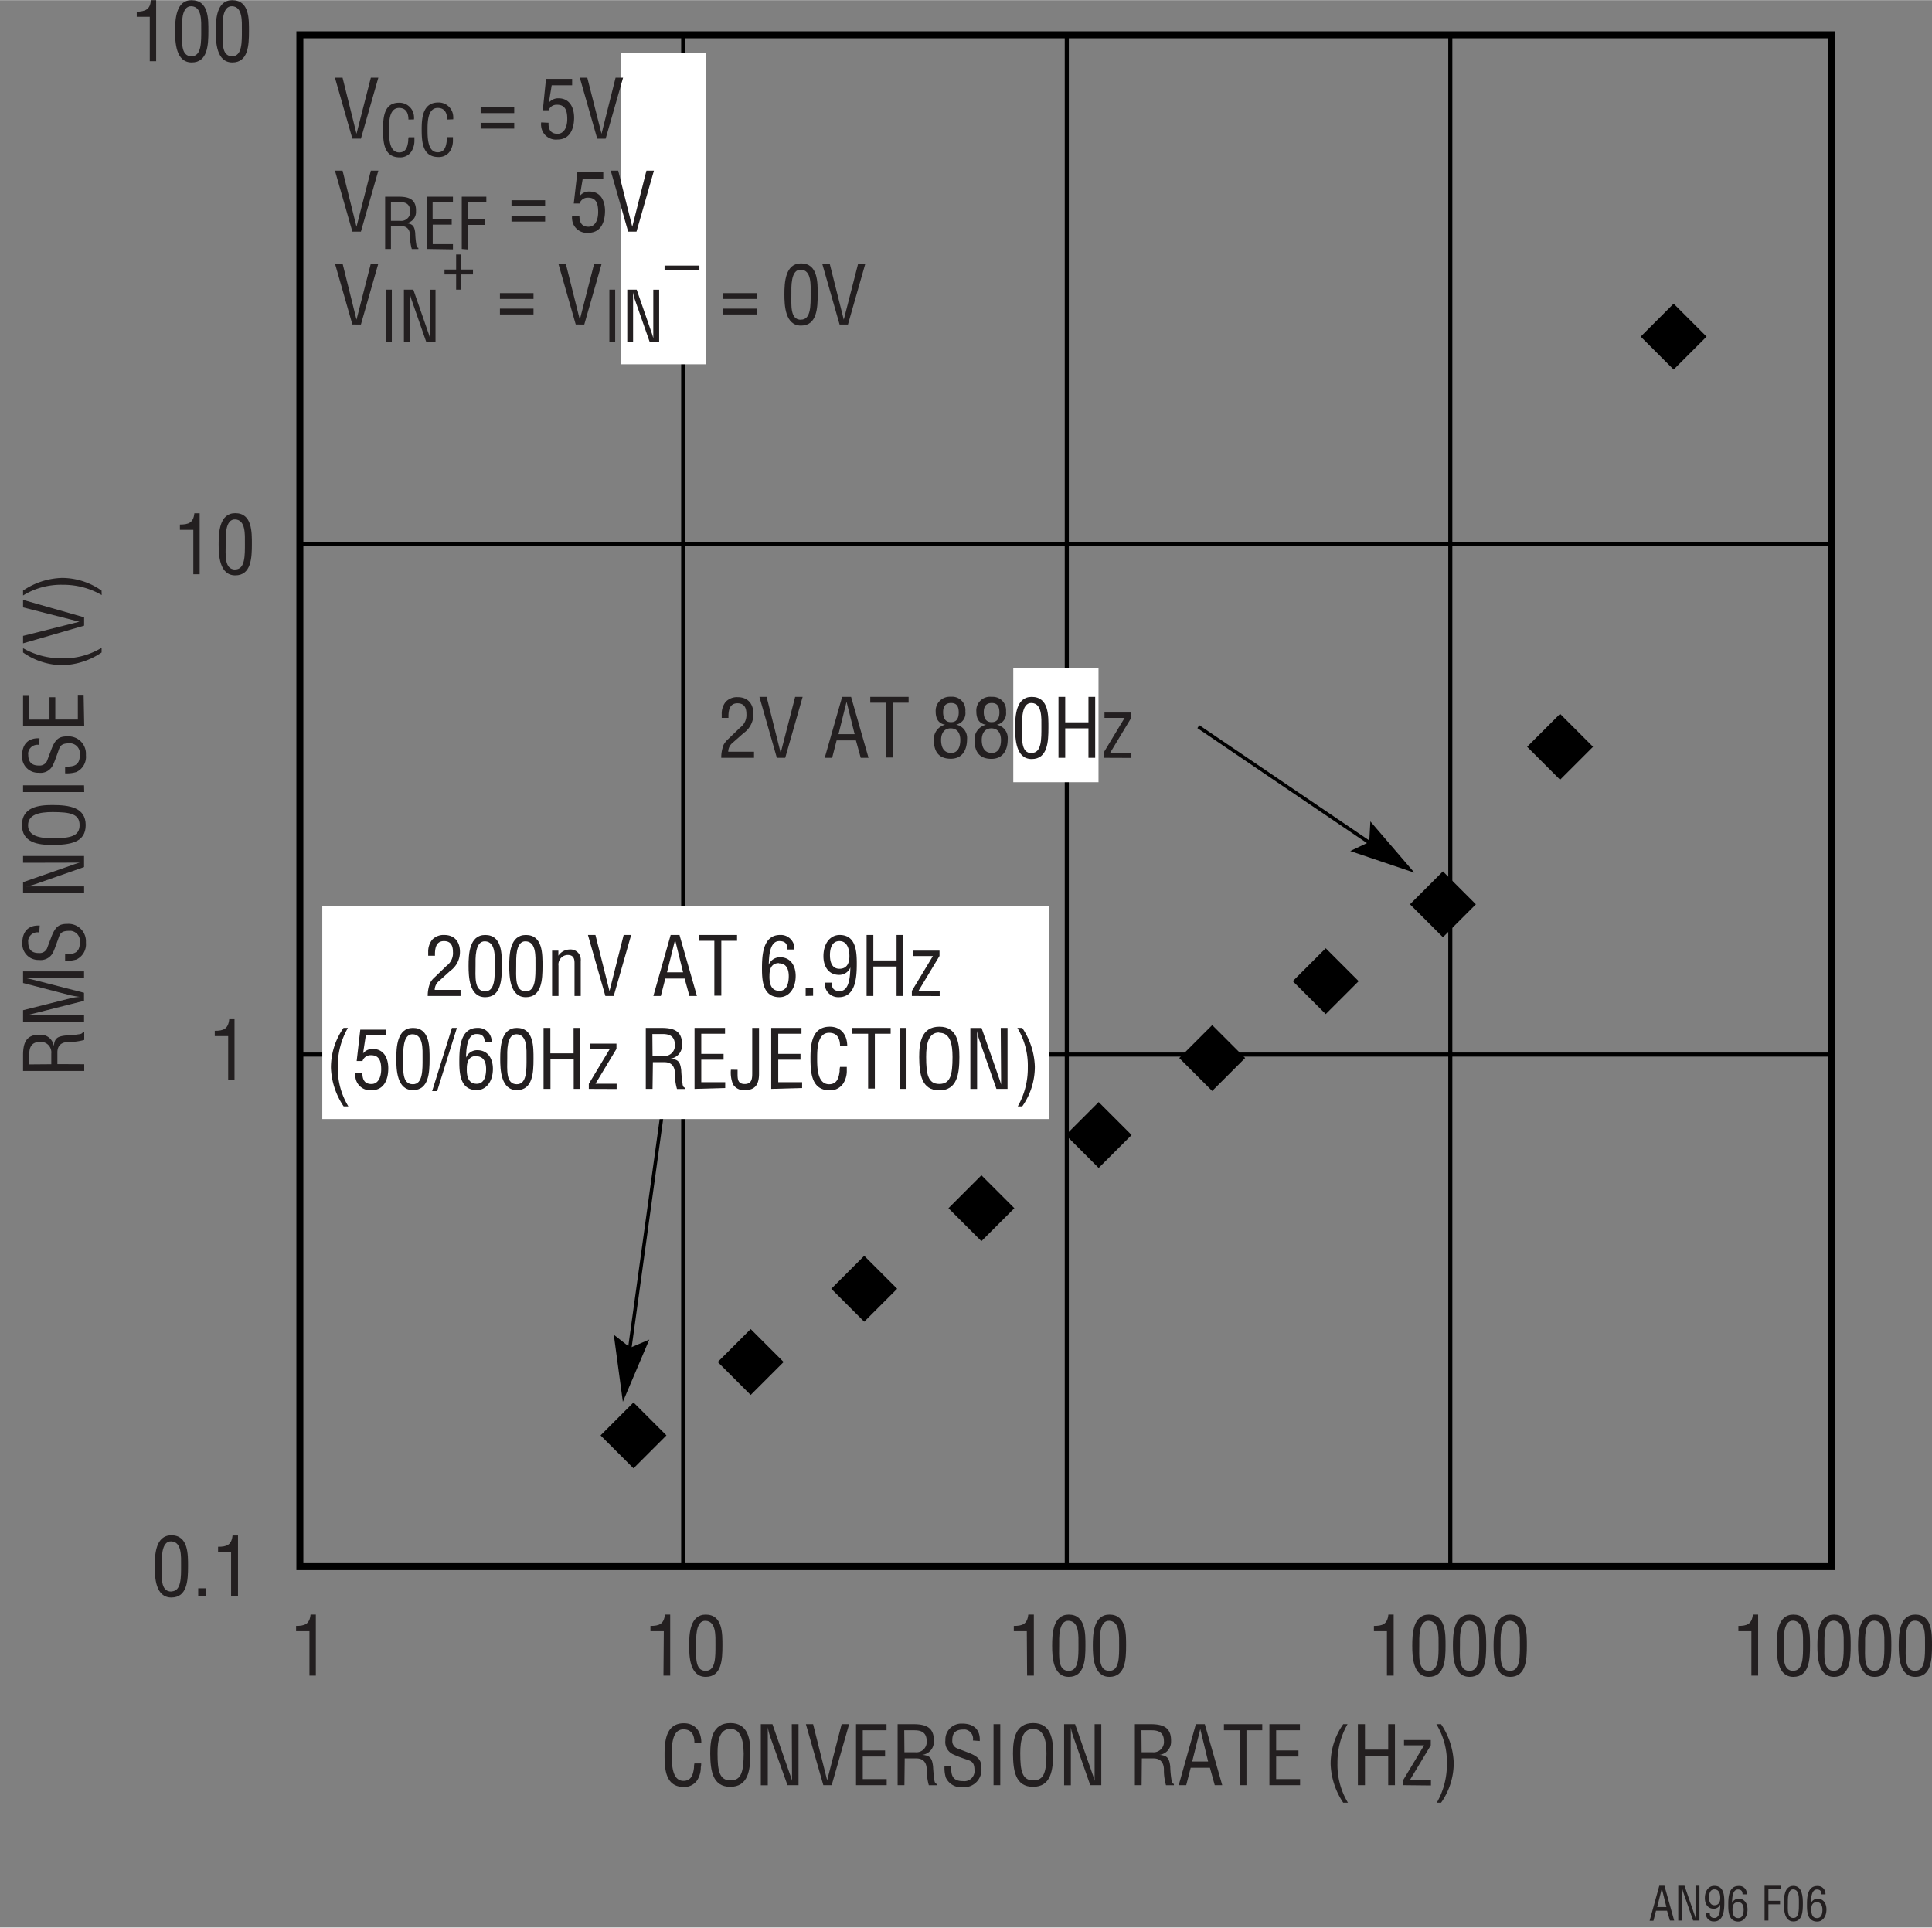 <svg id="fffe142b-5686-440a-bcba-03479a895970" data-name="ffb6f645-9a5a-4ba2-90ea-8032452f3702" xmlns="http://www.w3.org/2000/svg" width="4.62in" height="4.61in" viewBox="0 0 332.58 331.8"><rect x="0" y="0" width="332.58" height="331.8" fill="#808080" stroke="none"/><title>AN96 F06</title><path d="M119.57,300c0-1.25-.44-2.31-1.89-2.31-2,0-2,2.87-2,4.26s-.08,4.61,2,4.61c1.38,0,1.68-1.14,1.82-2.29a2.45,2.45,0,0,1,.07-.71h1.16a2.32,2.32,0,0,1-.06.64,4.16,4.16,0,0,1-.61,2.23,2.66,2.66,0,0,1-2.29,1.18c-3.23,0-3.34-3.13-3.34-5.63s.35-5.34,3.33-5.34c2,0,3,1.48,3,3.36Z" transform="translate(-0.03 0)" fill="#231f20"/><path d="M125.77,296.61c3.07,0,3.45,2.83,3.43,5.24,0,2.91-.39,5.73-3.46,5.73s-3.42-2.82-3.45-5.73C122.29,299.42,122.66,296.61,125.77,296.61Zm0,1c-1.79,0-2.24,1.88-2.22,4.22,0,3,.32,4.65,2.24,4.65s2.24-1.62,2.26-4.65C128,299.52,127.56,297.61,125.72,297.61Z" transform="translate(-0.03 0)" fill="#231f20"/><path d="M136.33,296.8h1.16v10.5h-1.9l-3-8.4a10.42,10.42,0,0,1-.39-1.58h0v10H131V296.8h2l3,8.6a9.61,9.61,0,0,1,.37,1.15h0v-1.18Z" transform="translate(-0.03 0)" fill="#231f20"/><path d="M144.91,296.8h1.29l-3,10.5h-1.44l-3-10.5H140l2.42,9.66h0Z" transform="translate(-0.03 0)" fill="#231f20"/><path d="M147.39,307.3V296.8h5.25v1.05h-4.09v3.47h3.84v1.05h-3.84v3.88h4.12v1.05Z" transform="translate(-0.03 0)" fill="#231f20"/><path d="M155.72,307.3h-1.17V296.8h2.71c2.2,0,3.6.57,3.53,3a2.26,2.26,0,0,1-2,2.28h0c1.36.12,1.69.56,1.86,2a22.61,22.61,0,0,0,.23,2.34c0,.19.12.66.4.66v.23h-1.36a10,10,0,0,1-.36-2.67c0-1-.42-1.95-1.79-1.95h-2Zm0-5.67h1.83a1.78,1.78,0,0,0,2-1.58,1.36,1.36,0,0,0,0-.35c0-1.81-1.44-1.85-2.23-1.85h-1.63Z" transform="translate(-0.03 0)" fill="#231f20"/><path d="M167.51,299.61a1.61,1.61,0,0,0-1.29-1.89,2.34,2.34,0,0,0-.38,0c-1.7,0-1.88,1.06-1.88,1.88a1.36,1.36,0,0,0,1,1.42l1.66.64c2,.74,2.36,1.44,2.36,2.82a3,3,0,0,1-2.82,3.17,2.26,2.26,0,0,1-.45,0,2.88,2.88,0,0,1-2.87-1.67,5.91,5.91,0,0,1-.22-1.92h1.16c-.06,1.56.24,2.54,2,2.54a1.76,1.76,0,0,0,2-1.5,1.9,1.9,0,0,0,0-.34c0-1.6-.64-1.61-1.71-2a19.13,19.13,0,0,1-2.06-.81,2.33,2.33,0,0,1-1.24-2.38,2.75,2.75,0,0,1,2.62-2.87h.3c1.92,0,3.1,1,3,3Z" transform="translate(-0.03 0)" fill="#231f20"/><path d="M171.06,307.3V296.8h1.16v10.5Z" transform="translate(-0.03 0)" fill="#231f20"/><path d="M177.89,296.61c3.07,0,3.45,2.83,3.43,5.24,0,2.91-.39,5.73-3.46,5.73s-3.43-2.82-3.45-5.73C174.41,299.42,174.77,296.61,177.89,296.61Zm0,1c-1.8,0-2.24,1.88-2.23,4.22,0,3,.32,4.65,2.25,4.65s2.25-1.62,2.26-4.65c0-2.31-.48-4.22-2.33-4.22Z" transform="translate(-0.03 0)" fill="#231f20"/><path d="M188.45,296.8h1.16v10.5h-1.9l-2.94-8.4a7.79,7.79,0,0,1-.4-1.58h0v10h-1.16V296.8h1.89l3,8.6c.12.32.22.66.36,1.15h0V296.8Z" transform="translate(-0.03 0)" fill="#231f20"/><path d="M196.55,307.3h-1.16V296.8h2.7c2.2,0,3.6.57,3.53,3a2.25,2.25,0,0,1-2,2.28h0c1.36.12,1.69.56,1.86,2a17,17,0,0,0,.22,2.34c0,.19.13.66.41.66v.23h-1.36a9.25,9.25,0,0,1-.36-2.67c0-1-.42-1.95-1.8-1.95h-2Zm0-5.67h1.84a1.79,1.79,0,0,0,2-1.58,2,2,0,0,0,0-.35c0-1.81-1.44-1.85-2.23-1.85h-1.64Z" transform="translate(-0.03 0)" fill="#231f20"/><path d="M205.89,296.8h1.54l3,10.5h-1.29l-.83-3H205l-.77,3h-1.29Zm.76.84h0l-1.39,5.59H208Z" transform="translate(-0.03 0)" fill="#231f20"/><path d="M210.72,296.8h6.6v1.05H214.6v9.45h-1.16v-9.45h-2.72Z" transform="translate(-0.03 0)" fill="#231f20"/><path d="M218.55,307.3V296.8h5.25v1.05h-4.09v3.47h3.84v1.05h-3.84v3.88h4.12v1.05Z" transform="translate(-0.03 0)" fill="#231f20"/><path d="M232,296.8a13.2,13.2,0,0,0-1.73,6.69,12.58,12.58,0,0,0,1.8,6.83h-.81a12.68,12.68,0,0,1-2.17-6.66,11.81,11.81,0,0,1,2.17-6.86Z" transform="translate(-0.03 0)" fill="#231f20"/><path d="M233.78,307.3V296.8H235v4.38h4V296.8h1.16v10.5H239v-5.07h-4v5.07Z" transform="translate(-0.03 0)" fill="#231f20"/><path d="M241.57,307.3v-.86l3.61-6h-3.46v-.91h4.61v.91l-3.61,6h3.64v.91Z" transform="translate(-0.03 0)" fill="#231f20"/><path d="M247.36,310.32a13.12,13.12,0,0,0,1.74-6.7,12.41,12.41,0,0,0-1.81-6.82h.81a12.69,12.69,0,0,1,2.18,6.65,11.9,11.9,0,0,1-2.18,6.87Z" transform="translate(-0.03 0)" fill="#231f20"/><path d="M53.3,280.79H51v-.91c1.5,0,2.32-.31,2.49-1.95h.91v10.51H53.3Z" transform="translate(-0.03 0)" fill="#231f20"/><path d="M26.67,269.62c0-2,.13-5.34,2.86-5.34,2.94,0,2.87,3.33,2.87,5.34,0,2.38-.12,5.37-2.87,5.37S26.67,271.51,26.67,269.62Zm2.86,4.32c1.74,0,1.67-2.49,1.67-4.51,0-1.48.15-4-1.67-4.1s-1.65,3.14-1.65,4.1c0,2.05-.28,4.54,1.65,4.54Z" transform="translate(-0.03 0)" fill="#231f20"/><path d="M34.15,274.81v-1.4h1.28v1.4Z" transform="translate(-0.03 0)" fill="#231f20"/><path d="M39.81,267.17H37.57v-.91c1.5,0,2.32-.31,2.49-1.95H41v10.5H39.81Z" transform="translate(-0.03 0)" fill="#231f20"/><path d="M14.53,183.18v1.16H4v-2.71c0-2.2.58-3.6,3-3.53a2.25,2.25,0,0,1,2.29,2h0c.13-1.36.56-1.69,2-1.86a16.69,16.69,0,0,0,2.34-.22c.2,0,.66-.13.66-.41h.24V179a10.12,10.12,0,0,1-2.68.36c-1.05,0-1.94.42-1.94,1.8v2Zm-5.67,0v-1.84a1.81,1.81,0,0,0-1.6-2H6.92c-1.8,0-1.85,1.44-1.85,2.23v1.64Z" transform="translate(-0.03 0)" fill="#231f20"/><path d="M4,169.2v-2h10.5v1.16h-10c.62.12,1,.22,1.42.32l8.57,2.2v1.39l-8.7,2.19c-.36.1-.71.19-1.29.31h10v1.17H4v-2.06l8.2-2.06a10.17,10.17,0,0,1,1.55-.23h0c-.53-.07-1-.15-1.57-.27Z" transform="translate(-0.03 0)" fill="#231f20"/><path d="M6.78,160.5a1.61,1.61,0,0,0-1.89,1.27,1.29,1.29,0,0,0,0,.39c0,1.7,1.07,1.88,1.88,1.88a1.38,1.38,0,0,0,1.43-1l.63-1.66c.74-2,1.44-2.36,2.83-2.36a3,3,0,0,1,3.16,2.83c0,.15,0,.3,0,.44a2.88,2.88,0,0,1-1.66,2.87,5.91,5.91,0,0,1-1.92.22v-1.16c1.55.06,2.53-.24,2.53-2a1.76,1.76,0,0,0-1.5-2,1.83,1.83,0,0,0-.33,0c-1.6,0-1.61.64-2,1.71-.22.57-.52,1.5-.81,2.06a2.36,2.36,0,0,1-2.38,1.24,2.76,2.76,0,0,1-2.88-2.63,1.41,1.41,0,0,1,0-.29c0-1.92,1-3.1,3-3Z" transform="translate(-0.03 0)" fill="#231f20"/><path d="M4,148.5v-1.17h10.5v1.91l-8.4,2.94a8.79,8.79,0,0,1-1.59.39h10v1.17H4v-1.9l8.6-3c.33-.13.66-.22,1.15-.36H12.61Z" transform="translate(-0.03 0)" fill="#231f20"/><path d="M3.81,142c0-3.07,2.83-3.45,5.24-3.44,2.92,0,5.73.4,5.73,3.46S12,145.41,9,145.43C6.64,145.43,3.81,145.07,3.81,142Zm1.05.05c0,1.79,1.88,2.24,4.22,2.23,3,0,4.65-.32,4.65-2.26s-1.61-2.24-4.65-2.25c-2.34,0-4.22.43-4.22,2.28Z" transform="translate(-0.03 0)" fill="#231f20"/><path d="M14.53,136.33H4v-1.16h10.5Z" transform="translate(-0.03 0)" fill="#231f20"/><path d="M6.78,128.21a1.62,1.62,0,0,0-1.89,1.29,1.25,1.25,0,0,0,0,.38c0,1.69,1.07,1.88,1.88,1.88a1.38,1.38,0,0,0,1.43-1l.63-1.67c.74-2,1.44-2.35,2.83-2.35a3,3,0,0,1,3.16,2.84c0,.14,0,.28,0,.42a2.87,2.87,0,0,1-1.66,2.88,5.65,5.65,0,0,1-1.92.22v-1.16c1.55.05,2.53-.24,2.53-2a1.76,1.76,0,0,0-1.5-2,1.83,1.83,0,0,0-.33,0c-1.6,0-1.61.64-2,1.7-.22.58-.52,1.5-.81,2.06A2.33,2.33,0,0,1,6.71,133a2.75,2.75,0,0,1-2.88-2.63,1.5,1.5,0,0,1,0-.3c0-1.92,1-3.09,3-3Z" transform="translate(-0.03 0)" fill="#231f20"/><path d="M14.53,125H4v-5.24H5v4.09H8.55V120h1v3.84h3.88v-4.12h1Z" transform="translate(-0.03 0)" fill="#231f20"/><path d="M4,111.56a13.22,13.22,0,0,0,6.7,1.74,12.49,12.49,0,0,0,6.82-1.81v.81a12.57,12.57,0,0,1-6.65,2.18A11.9,11.9,0,0,1,4,112.3Z" transform="translate(-0.03 0)" fill="#231f20"/><path d="M4,104.53v-1.29l10.51,3v1.44L4,110.72v-1.28L13.7,107h0Z" transform="translate(-0.03 0)" fill="#231f20"/><path d="M17.54,102.41a13.09,13.09,0,0,0-6.69-1.77A12.44,12.44,0,0,0,4,102.48v-.84a12.52,12.52,0,0,1,6.66-2.18,11.84,11.84,0,0,1,6.85,2.18Z" transform="translate(-0.03 0)" fill="#231f20"/><path d="M39.31,178.34H37v-.91c1.5,0,2.32-.31,2.49-2h.91v10.51H39.31Z" transform="translate(-0.03 0)" fill="#231f20"/><path d="M33.31,91.19H31v-.92c1.5,0,2.32-.3,2.49-1.94h.91v10.5H33.31Z" transform="translate(-0.03 0)" fill="#231f20"/><path d="M37.67,93.64c0-2,.13-5.33,2.86-5.33,2.93,0,2.86,3.33,2.86,5.33,0,2.39-.12,5.38-2.86,5.38S37.67,95.53,37.67,93.64ZM40.53,98c1.73,0,1.66-2.49,1.66-4.51,0-1.48.15-4-1.66-4.1s-1.65,3.14-1.65,4.1c0,2-.28,4.53,1.65,4.53Z" transform="translate(-0.03 0)" fill="#231f20"/><path d="M25.81,2.86H23.57V2C25,1.92,25.89,1.65,26,0h.91V10.51H25.81Z" transform="translate(-0.03 0)" fill="#231f20"/><path d="M30.17,5.34C30.17,3.34,30.3,0,33,0,36,0,35.9,3.34,35.9,5.34c0,2.38-.12,5.38-2.87,5.38S30.17,7.2,30.17,5.34ZM33,9.65c1.74,0,1.67-2.49,1.67-4.51,0-1.49.15-4-1.67-4.1s-1.65,3.13-1.65,4.1C31.38,7.18,31.1,9.65,33,9.65Z" transform="translate(-0.03 0)" fill="#231f20"/><path d="M37.17,5.34C37.17,3.34,37.3,0,40,0,43,0,42.89,3.34,42.89,5.34c0,2.38-.12,5.38-2.86,5.38S37.17,7.2,37.17,5.34ZM40,9.65c1.74,0,1.67-2.49,1.67-4.51,0-1.49.15-4-1.67-4.1s-1.65,3.13-1.65,4.1C38.38,7.18,38.1,9.65,40,9.65Z" transform="translate(-0.03 0)" fill="#231f20"/><path d="M114.3,280.79H112v-.91c1.5,0,2.32-.31,2.49-1.95h.91v10.51h-1.16Z" transform="translate(-0.03 0)" fill="#231f20"/><path d="M118.66,283.27c0-2,.13-5.34,2.86-5.34,2.94,0,2.87,3.34,2.87,5.34,0,2.38-.12,5.38-2.87,5.38S118.66,285.13,118.66,283.27Zm2.86,4.35c1.74,0,1.67-2.5,1.67-4.51,0-1.49.15-4-1.67-4.11s-1.65,3.14-1.65,4.11C119.87,285.1,119.59,287.62,121.52,287.62Z" transform="translate(-0.03 0)" fill="#231f20"/><path d="M176.79,280.79h-2.24v-.91c1.5,0,2.32-.31,2.49-1.95H178v10.51h-1.16Z" transform="translate(-0.03 0)" fill="#231f20"/><path d="M181.15,283.27c0-2,.13-5.34,2.86-5.34,2.94,0,2.87,3.34,2.87,5.34,0,2.38-.12,5.38-2.87,5.38S181.15,285.13,181.15,283.27Zm2.86,4.35c1.74,0,1.67-2.5,1.67-4.51,0-1.49.15-4-1.67-4.11s-1.65,3.14-1.65,4.11C182.36,285.1,182.08,287.62,184,287.62Z" transform="translate(-0.03 0)" fill="#231f20"/><path d="M188.15,283.27c0-2,.13-5.34,2.86-5.34,2.94,0,2.87,3.34,2.87,5.34,0,2.38-.12,5.38-2.87,5.38S188.15,285.13,188.15,283.27Zm2.86,4.35c1.74,0,1.67-2.5,1.67-4.51,0-1.49.15-4-1.67-4.11s-1.65,3.14-1.65,4.11C189.36,285.1,189.08,287.62,191,287.62Z" transform="translate(-0.03 0)" fill="#231f20"/><path d="M285.67,324.61h.88l1.68,6h-.73l-.5-1.7h-1.9l-.44,1.73H284Zm.43.48h0l-.79,3.19h1.58Z" transform="translate(-0.03 0)" fill="#231f20"/><path d="M291.91,324.61h.67v6h-1.09l-1.67-4.8a3.49,3.49,0,0,1-.22-.9h0v5.7h-.67v-6H290l1.7,4.91c.07.19.12.38.2.66h0v-5.57Z" transform="translate(-0.03 0)" fill="#231f20"/><path d="M296.86,327.43c0,1.24-.05,3.33-1.78,3.33a1.33,1.33,0,0,1-1.4-1.25v-.18h.68c0,.54.23.83.8.83,1,0,1-1.69,1-2.33h0a1.19,1.19,0,0,1-1.11.74c-1.07,0-1.54-.86-1.54-1.83,0-1.28.68-2.1,1.59-2.1C296.74,324.61,296.86,326.19,296.86,327.43Zm-1.71-2.19c-.75,0-.92.77-.92,1.38s.16,1.35.93,1.35,1-.62,1-1.25S296,325.24,295.15,325.24Z" transform="translate(-0.03 0)" fill="#231f20"/><path d="M297.54,328c0-1.25,0-3.34,1.77-3.34a1.27,1.27,0,0,1,1.4,1.43H300c0-.54-.23-.83-.8-.83-1,0-1,1.69-1,2.33h0a1.19,1.19,0,0,1,1.1-.74c1.08,0,1.55.87,1.55,1.84,0,1.27-.68,2.09-1.59,2.09C297.66,330.76,297.54,329.21,297.54,328Zm1.66-.55c-.78,0-.93.66-.93,1.21,0,1.14.38,1.52,1,1.52.78,0,.92-.85.92-1.45S300,327.43,299.2,327.43Z" transform="translate(-0.03 0)" fill="#231f20"/><path d="M303.79,330.61v-6h2.81v.6h-2.15v2h2v.6h-2v2.8Z" transform="translate(-0.03 0)" fill="#231f20"/><path d="M307.11,327.69c0-1.12.08-3.05,1.64-3.05s1.63,1.91,1.63,3.05c0,1.36-.07,3.07-1.63,3.07S307.11,328.75,307.11,327.69Zm1.64,2.47c1,0,.95-1.42.95-2.57,0-.85.08-2.28-.95-2.35s-.95,1.79-.95,2.35C307.8,328.74,307.64,330.16,308.75,330.16Z" transform="translate(-0.03 0)" fill="#231f20"/><path d="M311.09,328c0-1.25,0-3.34,1.78-3.34a1.32,1.32,0,0,1,1.4,1.25.54.54,0,0,1,0,.18h-.68c0-.54-.24-.83-.8-.83-1,0-1,1.69-1,2.33h0a1.21,1.21,0,0,1,1.11-.74c1.07,0,1.54.87,1.54,1.84,0,1.27-.68,2.09-1.59,2.09C311.21,330.76,311.09,329.21,311.09,328Zm1.66-.55c-.78,0-.92.66-.92,1.21,0,1.14.37,1.52,1,1.52.79,0,.92-.85.92-1.45S313.52,327.43,312.75,327.43Z" transform="translate(-0.03 0)" fill="#231f20"/><line x1="315.38" y1="269.68" x2="315.38" y2="6.09" fill="none" stroke="#000" stroke-width="0.7"/><line x1="249.66" y1="6.09" x2="249.66" y2="269.68" fill="none" stroke="#000" stroke-width="0.7"/><line x1="183.64" y1="6.09" x2="183.64" y2="269.68" fill="none" stroke="#000" stroke-width="0.7"/><line x1="117.61" y1="6.09" x2="117.61" y2="269.68" fill="none" stroke="#000" stroke-width="0.7"/><line x1="51.74" y1="181.52" x2="315.33" y2="181.52" fill="none" stroke="#000" stroke-width="0.7"/><line x1="51.74" y1="93.64" x2="315.33" y2="93.64" fill="none" stroke="#000" stroke-width="0.7"/><rect x="51.62" y="5.96" width="263.72" height="263.72" fill="none" stroke="#000" stroke-width="1.2"/><path d="M183.51,137.82" transform="translate(-0.03 0)" fill="none" stroke="#000" stroke-width="1.2"/><polyline points="326.96 277.81 43.49 277.81 43.49 0.84" fill="none"/><polyline points="3.5 2.34 3.5 307.3 318.34 307.3" fill="none"/><line x1="23.54" y1="137.82" y2="137.82" fill="none"/><line x1="183.48" y1="299.8" x2="183.48" y2="325.3" fill="none"/><line x1="315.33" y1="315.92" x2="315.33" y2="331.8" fill="none"/><path d="M238.78,280.79h-2.24v-.91c1.5,0,2.32-.31,2.49-1.95h.91v10.51h-1.16Z" transform="translate(-0.03 0)" fill="#231f20"/><path d="M243.14,283.27c0-2,.13-5.34,2.86-5.34,2.94,0,2.87,3.34,2.87,5.34,0,2.38-.12,5.38-2.87,5.38S243.14,285.13,243.14,283.27Zm2.86,4.35c1.74,0,1.67-2.5,1.67-4.51,0-1.49.15-4-1.67-4.11s-1.65,3.14-1.65,4.11C244.35,285.1,244.07,287.62,246,287.62Z" transform="translate(-0.03 0)" fill="#231f20"/><path d="M250.14,283.27c0-2,.13-5.34,2.86-5.34,2.94,0,2.87,3.34,2.87,5.34,0,2.38-.12,5.38-2.87,5.38S250.14,285.13,250.14,283.27Zm2.86,4.35c1.74,0,1.67-2.5,1.67-4.51,0-1.49.15-4-1.67-4.11s-1.65,3.14-1.65,4.11C251.35,285.1,251.07,287.62,253,287.62Z" transform="translate(-0.03 0)" fill="#231f20"/><path d="M257.14,283.27c0-2,.13-5.34,2.86-5.34,2.94,0,2.87,3.34,2.87,5.34,0,2.38-.12,5.38-2.87,5.38S257.14,285.13,257.14,283.27Zm2.86,4.35c1.74,0,1.67-2.5,1.67-4.51,0-1.49.15-4-1.67-4.11s-1.65,3.14-1.65,4.11C258.35,285.1,258.07,287.62,260,287.62Z" transform="translate(-0.03 0)" fill="#231f20"/><path d="M301.52,280.79h-2.24v-.91c1.49,0,2.32-.31,2.49-1.95h.91v10.51h-1.16Z" transform="translate(-0.03 0)" fill="#231f20"/><path d="M305.88,283.27c0-2,.13-5.34,2.86-5.34,2.94,0,2.87,3.34,2.87,5.34,0,2.38-.12,5.38-2.87,5.38S305.88,285.13,305.88,283.27Zm2.86,4.33c1.74,0,1.67-2.5,1.67-4.51,0-1.49.15-4-1.67-4.11s-1.65,3.14-1.65,4.11c0,2-.28,4.53,1.65,4.53Z" transform="translate(-0.03 0)" fill="#231f20"/><path d="M312.88,283.27c0-2,.13-5.34,2.86-5.34,2.94,0,2.87,3.34,2.87,5.34,0,2.38-.12,5.38-2.87,5.38S312.88,285.13,312.88,283.27Zm2.86,4.33c1.74,0,1.67-2.5,1.67-4.51,0-1.49.15-4-1.67-4.11s-1.65,3.14-1.65,4.11c0,2-.28,4.53,1.65,4.53Z" transform="translate(-0.03 0)" fill="#231f20"/><path d="M319.88,283.27c0-2,.13-5.34,2.86-5.34,2.94,0,2.87,3.34,2.87,5.34,0,2.38-.12,5.38-2.87,5.38S319.88,285.13,319.88,283.27Zm2.86,4.33c1.74,0,1.67-2.5,1.67-4.51,0-1.49.15-4-1.67-4.11s-1.65,3.14-1.65,4.11c0,2-.28,4.53,1.65,4.53Z" transform="translate(-0.03 0)" fill="#231f20"/><path d="M326.88,283.27c0-2,.13-5.34,2.86-5.34,2.94,0,2.87,3.34,2.87,5.34,0,2.38-.12,5.38-2.87,5.38S326.88,285.13,326.88,283.27Zm2.86,4.33c1.74,0,1.67-2.5,1.67-4.51,0-1.49.15-4-1.67-4.11s-1.65,3.14-1.65,4.11c0,2-.28,4.53,1.65,4.53Z" transform="translate(-0.03 0)" fill="#231f20"/><rect x="106.92" y="9.02" width="14.67" height="53.66" fill="#fff"/><path d="M63.87,13.34h1.29l-3,10.5H60.69l-3-10.5H59L61.4,23h0Z" transform="translate(-0.03 0)" fill="#231f20"/><path d="M70.34,20.55c0-1.07-.37-2-1.62-2C67,18.57,67,21,67,22.21s-.07,4,1.75,4c1.19,0,1.44-1,1.56-2a2.14,2.14,0,0,1,.06-.61h1v.55a3.41,3.41,0,0,1-.53,1.91,2.28,2.28,0,0,1-2,1c-2.77,0-2.87-2.68-2.87-4.82s.2-4.59,2.76-4.59a2.51,2.51,0,0,1,2.57,2.45,3.11,3.11,0,0,1,0,.43Z" transform="translate(-0.03 0)" fill="#231f20"/><path d="M77,20.55c0-1.07-.37-2-1.62-2-1.72,0-1.75,2.46-1.75,3.64s-.07,4,1.75,4c1.19,0,1.44-1,1.56-2a2.14,2.14,0,0,1,.06-.61h1v.55A3.33,3.33,0,0,1,77.49,26a2.27,2.27,0,0,1-2,1c-2.77,0-2.87-2.68-2.87-4.82s.29-4.57,2.85-4.57a2.51,2.51,0,0,1,2.58,2.44,3.67,3.67,0,0,1,0,.46Z" transform="translate(-0.03 0)" fill="#231f20"/><path d="M88.55,19.44H82.77v-1h5.78Zm0,2.67H82.77v-1h5.78Z" transform="translate(-0.03 0)" fill="#231f20"/><path d="M94.46,21.1C94.4,22.22,94.82,23,96,23s1.68-1.23,1.68-2.53S97.43,18,95.94,18a1.46,1.46,0,0,0-1.47.95h-1l.55-5.4h4.5v1.1H95l-.49,3h0a2.07,2.07,0,0,1,1.67-.76c1.93,0,2.68,1.63,2.68,3.33,0,1.87-.69,3.77-2.86,3.77a2.55,2.55,0,0,1-2.81-2.26,2.28,2.28,0,0,1,0-.69Z" transform="translate(-0.03 0)" fill="#231f20"/><path d="M106,13.34h1.29l-3,10.5h-1.45l-3-10.5h1.29L103.58,23h0Z" transform="translate(-0.03 0)" fill="#231f20"/><path d="M63.87,29.34h1.29l-3,10.5H60.69l-3-10.5H59L61.4,39h0Z" transform="translate(-0.03 0)" fill="#231f20"/><path d="M67.33,42.83h-1v-9h2.31c1.88,0,3.08.49,3,2.56a1.93,1.93,0,0,1-1.72,2h0c1.16.11,1.45.48,1.59,1.68a14.73,14.73,0,0,0,.19,2c0,.17.11.57.35.57v.2H70.92a8,8,0,0,1-.31-2.28c0-.9-.36-1.67-1.54-1.67H67.33Zm0-4.85H68.9a1.54,1.54,0,0,0,1.73-1.3,1.38,1.38,0,0,0,0-.35c0-1.55-1.23-1.58-1.9-1.58H67.33Z" transform="translate(-0.03 0)" fill="#231f20"/><path d="M73.52,42.83v-9H78v.9h-3.5v3h3.29v.91H74.52V42H78v.9Z" transform="translate(-0.03 0)" fill="#231f20"/><path d="M79.52,42.83v-9h4.23v.9H80.52v2.95h3v1h-3v4.23Z" transform="translate(-0.03 0)" fill="#231f20"/><path d="M93.87,35.44H88.08v-1h5.79Zm0,2.67H88.08v-1h5.79Z" transform="translate(-0.03 0)" fill="#231f20"/><path d="M99.77,37.1c0,1.12.37,1.9,1.56,1.9S103,37.77,103,36.47,102.75,34,101.27,34a1.46,1.46,0,0,0-1.47,1h-1l.62-5.4h4.46v1.1h-3.53l-.51,3h0a2,2,0,0,1,1.67-.76c1.93,0,2.67,1.63,2.67,3.33,0,1.87-.68,3.77-2.86,3.77a2.54,2.54,0,0,1-2.8-2.25,2.34,2.34,0,0,1,0-.7Z" transform="translate(-0.03 0)" fill="#231f20"/><path d="M111.31,29.34h1.29l-3,10.5h-1.44l-3-10.5h1.29L108.87,39h0Z" transform="translate(-0.03 0)" fill="#231f20"/><path d="M63.87,45.33h1.29l-3,10.5H60.69l-3-10.5H59L61.4,55h0Z" transform="translate(-0.03 0)" fill="#231f20"/><path d="M66.48,58.83v-9h1v9Z" transform="translate(-0.03 0)" fill="#231f20"/><path d="M74,49.84h1v9H73.41l-2.51-7.2a6.94,6.94,0,0,1-.34-1.36h0v8.55h-1v-9h1.62l2.56,7.36a9.55,9.55,0,0,1,.31,1h0v-1Z" transform="translate(-0.03 0)" fill="#231f20"/><path d="M78.55,43.78h.84v2.59h2.06v.84H79.39v2.62h-.84V47.21h-2v-.84h2Z" transform="translate(-0.03 0)" fill="#231f20"/><path d="M91.87,51.43H86.09v-1h5.78Zm0,2.67H86.09v-1h5.78Z" transform="translate(-0.03 0)" fill="#231f20"/><path d="M102.32,45.33h1.29l-3,10.5H99.14l-3-10.5h1.28L99.84,55h0Z" transform="translate(-0.03 0)" fill="#231f20"/><path d="M104.93,58.83v-9h1v9Z" transform="translate(-0.03 0)" fill="#231f20"/><path d="M112.5,49.84h1v9h-1.63l-2.52-7.2a6.94,6.94,0,0,1-.34-1.36h0v8.55h-1v-9h1.62l2.55,7.36a9.55,9.55,0,0,1,.31,1h0V49.84Z" transform="translate(-0.03 0)" fill="#231f20"/><path d="M114.43,45.69h6v.84h-6Z" transform="translate(-0.03 0)" fill="#231f20"/><path d="M130.32,51.43h-5.78v-1h5.78Zm0,2.67h-5.78v-1h5.78Z" transform="translate(-0.03 0)" fill="#231f20"/><path d="M135.06,50.64c0-2,.13-5.33,2.86-5.33,2.94,0,2.87,3.33,2.87,5.33,0,2.38-.13,5.38-2.87,5.38S135.06,52.53,135.06,50.64ZM137.92,55c1.73,0,1.66-2.49,1.66-4.51,0-1.48.16-4-1.66-4.1s-1.66,3.13-1.66,4.1c0,2-.25,4.53,1.66,4.53Z" transform="translate(-0.03 0)" fill="#231f20"/><path d="M147.76,45.33H149l-3,10.5h-1.44l-3-10.5h1.29L145.28,55h0Z" transform="translate(-0.03 0)" fill="#231f20"/><rect x="174.43" y="114.96" width="14.67" height="19.67" fill="#fff"/><line x1="236.9" y1="145.83" x2="206.29" y2="125.07" fill="none" stroke="#000" stroke-width="0.6"/><polygon points="235.7 144.93 232.44 146.48 243.48 150.21 243.48 150.21 235.9 141.38 235.7 144.93 235.7 144.93"/><path d="M126.14,127.85a2,2,0,0,0-.75,1.53h4.44v1.05h-5.64a5.93,5.93,0,0,1,.42-2.27,4,4,0,0,1,.82-1l2-1.93a2.66,2.66,0,0,0,1.09-2.34c0-1.07-.36-1.85-1.55-1.85-1.44,0-1.57,1.41-1.54,2.52h-1.16v-.65a3.24,3.24,0,0,1,.67-2.1,2.66,2.66,0,0,1,2.08-.82c1.8,0,2.71,1.19,2.71,2.92a4,4,0,0,1-1.7,3.27Z" transform="translate(-0.03 0)" fill="#231f20"/><path d="M136.91,119.94h1.29l-3,10.49h-1.44l-3-10.49H132l2.42,9.65h0Z" transform="translate(-0.03 0)" fill="#231f20"/><path d="M145,119.94h1.54l3,10.49h-1.34l-.83-3h-3.32l-.77,3H142Zm.76.84h0l-1.39,5.58h2.78Z" transform="translate(-0.03 0)" fill="#231f20"/><path d="M149.84,119.94h6.6v1h-2.72v9.44h-1.16v-9.44h-2.72Z" transform="translate(-0.03 0)" fill="#231f20"/><path d="M162.77,124.74c-1.25-.21-1.67-1.11-1.67-2.3a2.41,2.41,0,0,1,2.28-2.52,2.36,2.36,0,0,1,.38,0,2.27,2.27,0,0,1,2.45,2.09,2.57,2.57,0,0,1,0,.48,2,2,0,0,1-1.59,2.23h0a2.33,2.33,0,0,1,1.88,2.5c0,1.8-.77,3.37-2.8,3.37s-2.91-1.19-2.91-3.22a2.54,2.54,0,0,1,2-2.65Zm1,4.85c1,0,1.57-.8,1.57-2.23,0-1.07-.44-2-1.66-2s-1.65,1-1.65,2,.32,2.22,1.69,2.22Zm0-5.3c1,0,1.3-.77,1.3-1.68s-.28-1.62-1.31-1.62-1.38.64-1.38,1.58.33,1.72,1.31,1.72Z" transform="translate(-0.03 0)" fill="#231f20"/><path d="M169.77,124.74c-1.25-.21-1.67-1.11-1.67-2.3a2.35,2.35,0,0,1,2.66-2.5,2.27,2.27,0,0,1,2.45,2.09,2.57,2.57,0,0,1,0,.48,2,2,0,0,1-1.59,2.23h0a2.33,2.33,0,0,1,1.88,2.5c0,1.8-.77,3.37-2.8,3.37s-2.91-1.19-2.91-3.22a2.54,2.54,0,0,1,2-2.65Zm1,4.85c1,0,1.57-.8,1.57-2.23,0-1.07-.44-2-1.66-2s-1.65,1-1.65,2,.32,2.22,1.69,2.22Zm0-5.3c1,0,1.3-.77,1.3-1.68s-.28-1.62-1.31-1.62-1.38.64-1.38,1.58.33,1.72,1.31,1.72Z" transform="translate(-0.03 0)" fill="#231f20"/><path d="M174.78,125.26c0-2,.12-5.32,2.85-5.32,3,0,2.88,3.33,2.88,5.32,0,2.38-.13,5.38-2.88,5.38S174.78,127.13,174.78,125.26Zm2.85,4.33c1.74,0,1.67-2.49,1.67-4.51,0-1.47.16-4-1.67-4.09s-1.65,3.13-1.65,4.09c0,2-.28,4.55,1.65,4.55Z" transform="translate(-0.03 0)" fill="#231f20"/><path d="M182.24,130.43V119.94h1.16v4.38h4v-4.38h1.16v10.49H187.4v-5.07h-4v5.07Z" transform="translate(-0.03 0)" fill="#231f20"/><path d="M190,130.43v-.87l3.62-6h-3.46v-.93h4.61v.91l-3.62,6h3.64v.91Z" transform="translate(-0.03 0)" fill="#231f20"/><line x1="108.22" y1="233.46" x2="114.48" y2="188.11" fill="none" stroke="#000" stroke-width="0.6"/><polygon points="108.5 231.98 105.66 229.75 107.22 241.3 107.22 241.3 111.77 230.59 108.5 231.98 108.5 231.98"/><rect x="55.48" y="155.95" width="125.15" height="36.67" fill="#fff"/><path d="M75.62,168.85a2,2,0,0,0-.76,1.53h4.45v1.05H73.66a6.06,6.06,0,0,1,.42-2.27,3.67,3.67,0,0,1,.83-1l2-1.93A2.68,2.68,0,0,0,78,163.83c0-1.07-.36-1.85-1.55-1.85-1.44,0-1.57,1.41-1.54,2.52H73.74v-.65a3.3,3.3,0,0,1,.68-2.1,2.7,2.7,0,0,1,2.08-.82c1.8,0,2.71,1.19,2.71,2.92a4,4,0,0,1-1.7,3.28Z" transform="translate(-0.03 0)" fill="#231f20"/><path d="M80.69,166.26c0-2,.12-5.33,2.86-5.33,2.94,0,2.87,3.33,2.87,5.33,0,2.38-.13,5.38-2.87,5.38S80.69,168.13,80.69,166.26Zm2.86,4.37c1.73,0,1.66-2.49,1.66-4.51,0-1.48.16-4-1.66-4.1s-1.66,3.13-1.66,4.1C81.89,168.1,81.61,170.63,83.55,170.63Z" transform="translate(-0.03 0)" fill="#231f20"/><path d="M87.69,166.26c0-2,.12-5.33,2.86-5.33,2.94,0,2.87,3.33,2.87,5.33,0,2.38-.13,5.38-2.87,5.38S87.69,168.13,87.69,166.26Zm2.86,4.37c1.73,0,1.66-2.49,1.66-4.51,0-1.48.16-4-1.66-4.1s-1.66,3.13-1.66,4.1C88.89,168.1,88.61,170.63,90.55,170.63Z" transform="translate(-0.03 0)" fill="#231f20"/><path d="M96.15,164.5h0a2.36,2.36,0,0,1,1.95-1.07A1.76,1.76,0,0,1,100,165a2,2,0,0,1,0,.43v6H98.93v-5.7c0-.81-.26-1.36-1.16-1.36a1.57,1.57,0,0,0-1.09.44,1.63,1.63,0,0,0-.51,1.41v5.21h-1.1v-7.8h1.08Z" transform="translate(-0.03 0)" fill="#231f20"/><path d="M107.39,160.93h1.29l-3,10.5h-1.44l-3-10.5h1.29l2.42,9.66h0Z" transform="translate(-0.03 0)" fill="#231f20"/><path d="M115.48,160.93H117l3,10.5h-1.29l-.83-3h-3.32l-.77,3h-1.29Zm.76.84h0l-1.39,5.59h2.77Z" transform="translate(-0.03 0)" fill="#231f20"/><path d="M120.32,160.93h6.59v1H124.2v9.45H123v-9.45h-2.7Z" transform="translate(-0.03 0)" fill="#231f20"/><path d="M131.2,166.77c0-2.19.09-5.84,3.11-5.84a2.33,2.33,0,0,1,2.47,2.17c0,.11,0,.22,0,.33h-1.2c0-1-.4-1.45-1.4-1.45-1.78,0-1.76,3-1.82,4.07h0a2.1,2.1,0,0,1,1.93-1.29c1.88,0,2.71,1.52,2.71,3.21,0,2.24-1.19,3.67-2.79,3.67C131.41,171.63,131.2,168.92,131.2,166.77Zm2.92-1c-1.37,0-1.63,1.15-1.63,2.12-.07,2,.66,2.66,1.71,2.66,1.37,0,1.61-1.48,1.61-2.55s-.35-2.19-1.69-2.19Z" transform="translate(-0.03 0)" fill="#231f20"/><path d="M138.72,171.43V170H140v1.4Z" transform="translate(-0.03 0)" fill="#231f20"/><path d="M147.52,165.8c0,2.19-.09,5.84-3.11,5.84a2.31,2.31,0,0,1-2.4-2.21,1.5,1.5,0,0,1,0-.3h1.19c0,1,.4,1.46,1.4,1.46,1.78,0,1.76-3,1.82-4.07h0a2.07,2.07,0,0,1-1.93,1.28c-1.88,0-2.71-1.51-2.71-3.2,0-2.25,1.19-3.67,2.79-3.67C147.31,160.93,147.52,163.63,147.52,165.8Zm-3-3.82c-1.31,0-1.62,1.34-1.62,2.41s.28,2.36,1.64,2.36,1.71-1.09,1.71-2.18-.32-2.59-1.72-2.59Z" transform="translate(-0.03 0)" fill="#231f20"/><path d="M149.21,171.43v-10.5h1.16v4.38h4v-4.38h1.16v10.5h-1.16v-5.07h-4v5.07Z" transform="translate(-0.03 0)" fill="#231f20"/><path d="M157,171.43v-.87l3.62-6h-3.46v-.93h4.6v.91l-3.61,6h3.64v.91Z" transform="translate(-0.03 0)" fill="#231f20"/><path d="M59.92,176.93a13.09,13.09,0,0,0-1.74,6.7A12.57,12.57,0,0,0,60,190.44h-.81A12.67,12.67,0,0,1,57,183.79a11.84,11.84,0,0,1,2.17-6.86Z" transform="translate(-0.03 0)" fill="#231f20"/><path d="M62.41,184.69c0,1.12.37,1.9,1.56,1.9s1.68-1.23,1.68-2.53-.27-2.43-1.75-2.43a1.47,1.47,0,0,0-1.47,1h-1l.62-5.4h4.46v1H63l-.47,3.08h0a2.08,2.08,0,0,1,1.67-.76c1.93,0,2.67,1.62,2.67,3.33,0,1.87-.68,3.77-2.85,3.77a2.55,2.55,0,0,1-2.81-2.24,2.8,2.8,0,0,1,0-.71Z" transform="translate(-0.03 0)" fill="#231f20"/><path d="M68.25,182.26c0-2,.13-5.33,2.86-5.33,2.94,0,2.87,3.33,2.87,5.33,0,2.38-.13,5.38-2.87,5.38S68.25,184.13,68.25,182.26Zm2.86,4.37c1.73,0,1.66-2.49,1.66-4.51,0-1.48.16-4-1.66-4.1s-1.66,3.13-1.66,4.1C69.45,184.1,69.17,186.63,71.11,186.63Z" transform="translate(-0.03 0)" fill="#231f20"/><path d="M74.42,187.81l3.41-10.88h.85l-3.4,10.88Z" transform="translate(-0.03 0)" fill="#231f20"/><path d="M79.1,182.77c0-2.19.08-5.84,3.11-5.84a2.31,2.31,0,0,1,2.45,2.16,1.93,1.93,0,0,1,0,.34H83.47c0-1-.41-1.45-1.4-1.45-1.78,0-1.77,3-1.82,4.07h0a2.08,2.08,0,0,1,1.93-1.29c1.88,0,2.7,1.52,2.7,3.21,0,2.24-1.19,3.67-2.78,3.67C79.31,187.63,79.1,184.92,79.1,182.77Zm2.91-1c-1.37,0-1.62,1.15-1.62,2.12-.07,2,.66,2.66,1.71,2.66,1.37,0,1.61-1.48,1.61-2.55s-.35-2.19-1.69-2.19Z" transform="translate(-0.03 0)" fill="#231f20"/><path d="M86.14,182.26c0-2,.13-5.33,2.86-5.33,2.94,0,2.87,3.33,2.87,5.33,0,2.38-.13,5.38-2.87,5.38S86.14,184.13,86.14,182.26ZM89,186.63c1.74,0,1.67-2.49,1.67-4.51,0-1.48.15-4-1.67-4.1s-1.65,3.13-1.65,4.1C87.35,184.1,87.07,186.63,89,186.63Z" transform="translate(-0.03 0)" fill="#231f20"/><path d="M93.6,187.43v-10.5h1.17v4.38h4v-4.38h1.16v10.5H98.79v-5.07h-4v5.07Z" transform="translate(-0.03 0)" fill="#231f20"/><path d="M101.39,187.43v-.87l3.61-6h-3.46v-.93h4.61v.91l-3.61,6h3.64v.91Z" transform="translate(-0.03 0)" fill="#231f20"/><path d="M112.36,187.43H111.2v-10.5h2.71c2.19,0,3.6.57,3.53,3a2.28,2.28,0,0,1-2,2.29h0c1.36.13,1.69.56,1.86,2a20.59,20.59,0,0,0,.23,2.34c0,.19.12.65.4.65v.24h-1.36a9.3,9.3,0,0,1-.36-2.67c0-1-.42-1.95-1.79-1.95h-2Zm0-5.67h1.84a1.8,1.8,0,0,0,2-1.58,2.08,2.08,0,0,0,0-.35c0-1.81-1.44-1.85-2.23-1.85h-1.64Z" transform="translate(-0.03 0)" fill="#231f20"/><path d="M119.59,187.43v-10.5h5.25v1h-4.09v3.47h3.84v1h-3.84v3.88h4.12v1Z" transform="translate(-0.03 0)" fill="#231f20"/><path d="M127,184.14v.62c0,.93,0,1.83,1.22,1.83s1.3-.9,1.3-1.83v-7.83h1.17v7.91c0,2.21-1,2.8-2.48,2.8a2.15,2.15,0,0,1-2-1,5.39,5.39,0,0,1-.36-2.51Z" transform="translate(-0.03 0)" fill="#231f20"/><path d="M132.79,187.43v-10.5H138v1h-4v3.47h3.83v1H134v3.88h4.11v1Z" transform="translate(-0.03 0)" fill="#231f20"/><path d="M144.64,180.08c0-1.25-.43-2.31-1.89-2.31-2,0-2.05,2.87-2.05,4.25s-.08,4.61,2.05,4.61c1.39,0,1.68-1.13,1.82-2.28a2.41,2.41,0,0,1,.07-.71h1.16v.64a4,4,0,0,1-.62,2.23,2.69,2.69,0,0,1-2.28,1.17c-3.24,0-3.35-3.12-3.35-5.63s.35-5.33,3.33-5.33c2,0,3,1.48,3,3.36Z" transform="translate(-0.03 0)" fill="#231f20"/><path d="M146.75,176.93h6.6v1h-2.72v9.45h-1.16v-9.45h-2.72Z" transform="translate(-0.03 0)" fill="#231f20"/><path d="M154.91,187.43v-10.5h1.17v10.5Z" transform="translate(-0.03 0)" fill="#231f20"/><path d="M161.75,176.72c3.06,0,3.44,2.83,3.43,5.23,0,2.92-.39,5.73-3.46,5.73s-3.43-2.81-3.46-5.73C158.26,179.55,158.62,176.72,161.75,176.72Zm-.06,1c-1.79,0-2.24,1.87-2.23,4.21,0,3,.33,4.65,2.26,4.65S164,185,164,181.93c0-2.3-.43-4.16-2.28-4.16Z" transform="translate(-0.03 0)" fill="#231f20"/><path d="M172.3,176.93h1.17v10.5h-1.91l-2.94-8.4a8.79,8.79,0,0,1-.39-1.59h0v10h-1.16v-10.5H169l3,8.6a11,11,0,0,1,.36,1.15h0V185.5Z" transform="translate(-0.03 0)" fill="#231f20"/><path d="M175.23,190.44a13.2,13.2,0,0,0,1.73-6.69,12.48,12.48,0,0,0-1.8-6.82H176a12.56,12.56,0,0,1,2.17,6.65,11.81,11.81,0,0,1-2.17,6.86Z" transform="translate(-0.03 0)" fill="#231f20"/><rect x="105.57" y="243.57" width="7.02" height="7.02" transform="translate(-142.79 149.5) rotate(-45)" stroke="#000" stroke-width="1"/><rect x="125.74" y="230.94" width="7.02" height="7.02" transform="translate(-127.95 160.06) rotate(-45)" stroke="#000" stroke-width="1"/><rect x="145.29" y="218.33" width="7.02" height="7.02" transform="translate(-113.31 170.19) rotate(-45)" stroke="#000" stroke-width="1"/><rect x="165.47" y="204.46" width="7.02" height="7.02" transform="translate(-97.6 180.4) rotate(-45)" stroke="#000" stroke-width="1"/><rect x="185.64" y="191.86" width="7.02" height="7.02" transform="translate(-82.77 190.97) rotate(-45)" stroke="#000" stroke-width="1"/><rect x="205.19" y="178.61" width="7.02" height="7.02" transform="translate(-67.68 200.91) rotate(-45)" stroke="#000" stroke-width="1"/><rect x="224.73" y="165.38" width="7.02" height="7.02" transform="translate(-52.6 210.85) rotate(-45)" stroke="#000" stroke-width="1"/><rect x="244.91" y="152.14" width="7.02" height="7.02" transform="translate(-37.33 221.25) rotate(-45)" stroke="#000" stroke-width="1"/><rect x="265.08" y="125.02" width="7.02" height="7.02" transform="translate(-12.25 227.57) rotate(-45)" stroke="#000" stroke-width="1"/><rect x="284.62" y="54.41" width="7.02" height="7.02" transform="translate(43.41 220.7) rotate(-45)" stroke="#000" stroke-width="1"/></svg>